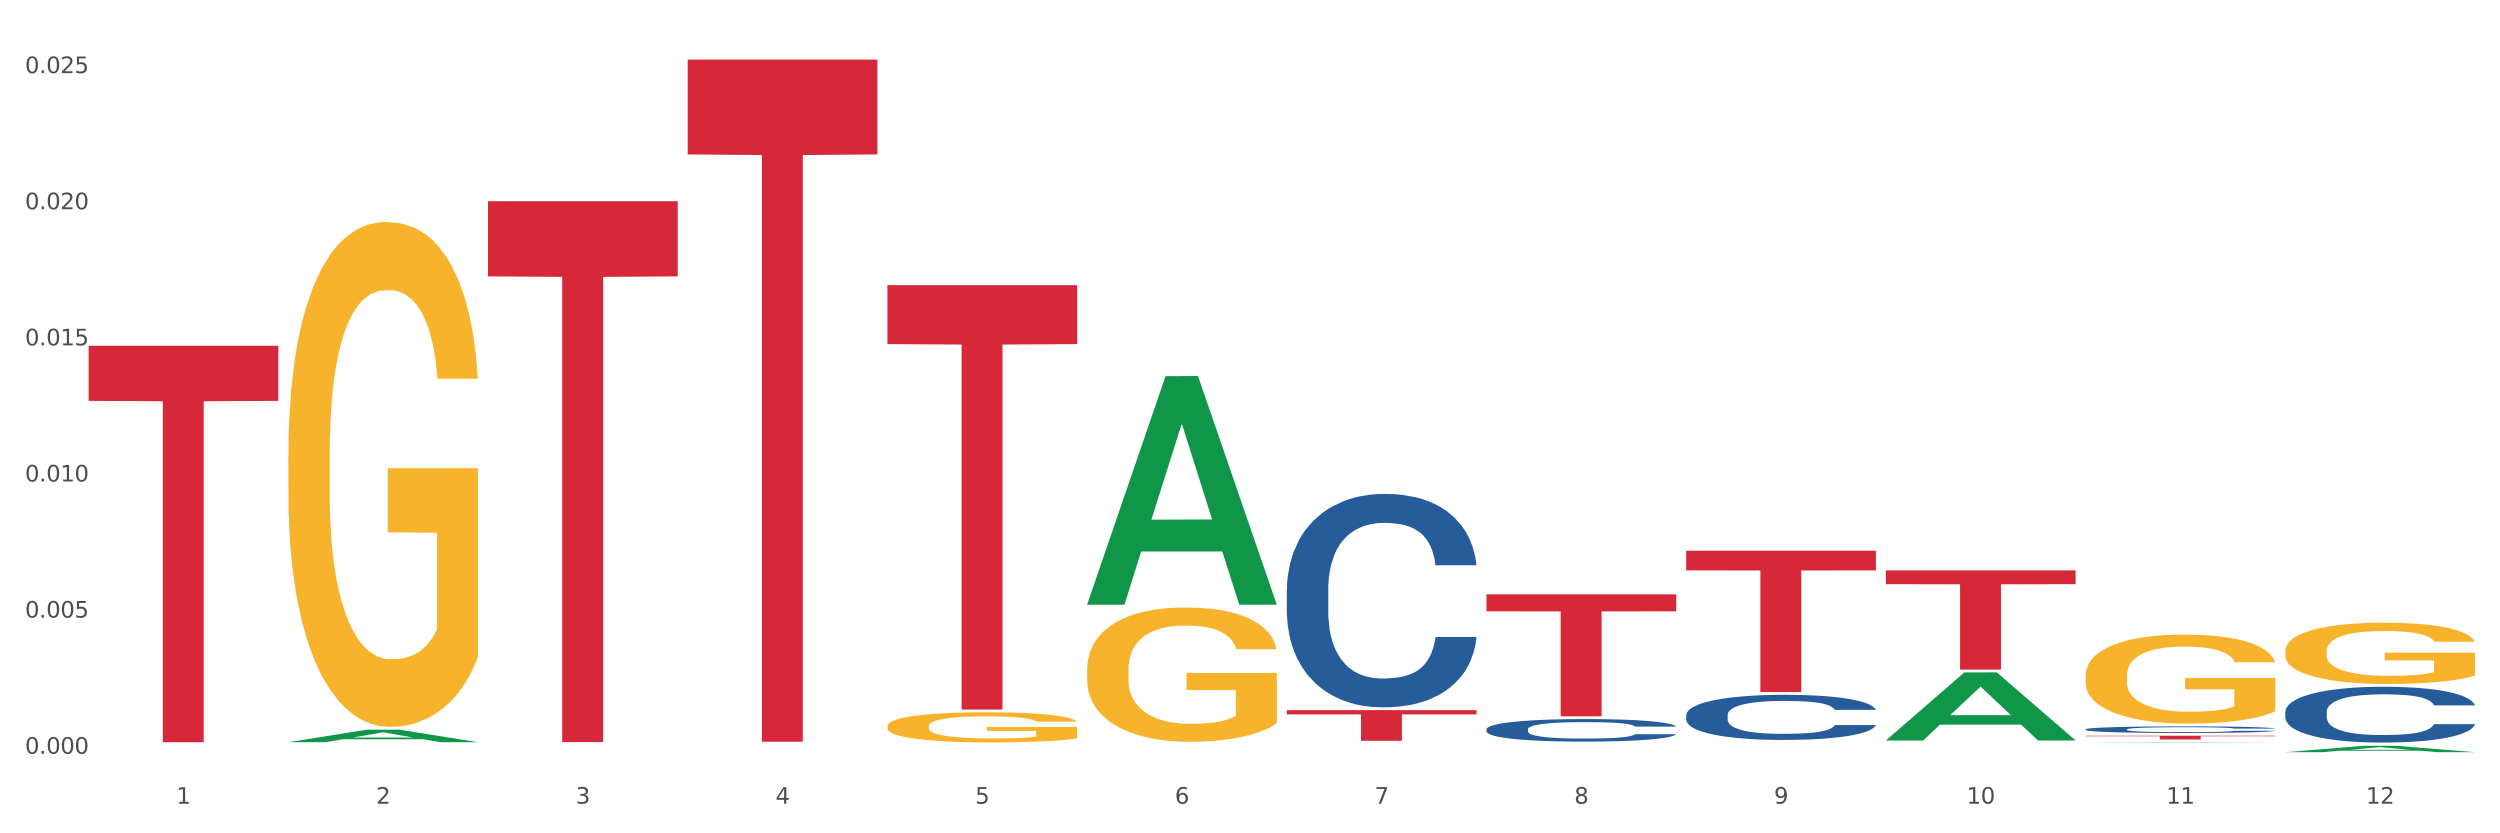 <?xml version="1.0" encoding="utf-8" standalone="no"?>
<!DOCTYPE svg PUBLIC "-//W3C//DTD SVG 1.1//EN"
  "http://www.w3.org/Graphics/SVG/1.1/DTD/svg11.dtd">
<svg xmlns:xlink="http://www.w3.org/1999/xlink" width="1080pt" height="360pt" viewBox="0 0 1080 360" xmlns="http://www.w3.org/2000/svg" version="1.1">
 <rect x="0" y="0" width="1080" height="360" fill="#333333" stroke="none"/>
 <defs>
  <style type="text/css">*{stroke-linejoin: round; stroke-linecap: butt}</style>
 </defs>
 <g id="figure_1">
  <g id="patch_1">
   <path d="M 0 360 
L 1080 360 
L 1080 0 
L 0 0 
z
" style="fill: #ffffff; stroke: #ffffff; stroke-linejoin: miter"/>
  </g>
  <g id="axes_1">
   <g id="matplotlib.axis_1">
    <g id="xtick_1">
     <g id="text_1">
      <!-- 1 -->
      <g style="fill: #4d4d4d" transform="translate(76.207 347.204) scale(0.096 -0.096)">
       <defs>
        <path id="DejaVuSans-31" d="M 794 531 
L 1825 531 
L 1825 4091 
L 703 3866 
L 703 4441 
L 1819 4666 
L 2450 4666 
L 2450 531 
L 3481 531 
L 3481 0 
L 794 0 
L 794 531 
z
" transform="scale(0.016)"/>
       </defs>
       <use xlink:href="#DejaVuSans-31"/>
      </g>
     </g>
    </g>
    <g id="xtick_2">
     <g id="text_2">
      <!-- 2 -->
      <g style="fill: #4d4d4d" transform="translate(162.476 347.204) scale(0.096 -0.096)">
       <defs>
        <path id="DejaVuSans-32" d="M 1228 531 
L 3431 531 
L 3431 0 
L 469 0 
L 469 531 
Q 828 903 1448 1529 
Q 2069 2156 2228 2338 
Q 2531 2678 2651 2914 
Q 2772 3150 2772 3378 
Q 2772 3750 2511 3984 
Q 2250 4219 1831 4219 
Q 1534 4219 1204 4116 
Q 875 4013 500 3803 
L 500 4441 
Q 881 4594 1212 4672 
Q 1544 4750 1819 4750 
Q 2544 4750 2975 4387 
Q 3406 4025 3406 3419 
Q 3406 3131 3298 2873 
Q 3191 2616 2906 2266 
Q 2828 2175 2409 1742 
Q 1991 1309 1228 531 
z
" transform="scale(0.016)"/>
       </defs>
       <use xlink:href="#DejaVuSans-32"/>
      </g>
     </g>
    </g>
    <g id="xtick_3">
     <g id="text_3">
      <!-- 3 -->
      <g style="fill: #4d4d4d" transform="translate(248.745 347.204) scale(0.096 -0.096)">
       <defs>
        <path id="DejaVuSans-33" d="M 2597 2516 
Q 3050 2419 3304 2112 
Q 3559 1806 3559 1356 
Q 3559 666 3084 287 
Q 2609 -91 1734 -91 
Q 1441 -91 1130 -33 
Q 819 25 488 141 
L 488 750 
Q 750 597 1062 519 
Q 1375 441 1716 441 
Q 2309 441 2620 675 
Q 2931 909 2931 1356 
Q 2931 1769 2642 2001 
Q 2353 2234 1838 2234 
L 1294 2234 
L 1294 2753 
L 1863 2753 
Q 2328 2753 2575 2939 
Q 2822 3125 2822 3475 
Q 2822 3834 2567 4026 
Q 2313 4219 1838 4219 
Q 1578 4219 1281 4162 
Q 984 4106 628 3988 
L 628 4550 
Q 988 4650 1302 4700 
Q 1616 4750 1894 4750 
Q 2613 4750 3031 4423 
Q 3450 4097 3450 3541 
Q 3450 3153 3228 2886 
Q 3006 2619 2597 2516 
z
" transform="scale(0.016)"/>
       </defs>
       <use xlink:href="#DejaVuSans-33"/>
      </g>
     </g>
    </g>
    <g id="xtick_4">
     <g id="text_4">
      <!-- 4 -->
      <g style="fill: #4d4d4d" transform="translate(335.014 347.204) scale(0.096 -0.096)">
       <defs>
        <path id="DejaVuSans-34" d="M 2419 4116 
L 825 1625 
L 2419 1625 
L 2419 4116 
z
M 2253 4666 
L 3047 4666 
L 3047 1625 
L 3713 1625 
L 3713 1100 
L 3047 1100 
L 3047 0 
L 2419 0 
L 2419 1100 
L 313 1100 
L 313 1709 
L 2253 4666 
z
" transform="scale(0.016)"/>
       </defs>
       <use xlink:href="#DejaVuSans-34"/>
      </g>
     </g>
    </g>
    <g id="xtick_5">
     <g id="text_5">
      <!-- 5 -->
      <g style="fill: #4d4d4d" transform="translate(421.284 347.204) scale(0.096 -0.096)">
       <defs>
        <path id="DejaVuSans-35" d="M 691 4666 
L 3169 4666 
L 3169 4134 
L 1269 4134 
L 1269 2991 
Q 1406 3038 1543 3061 
Q 1681 3084 1819 3084 
Q 2600 3084 3056 2656 
Q 3513 2228 3513 1497 
Q 3513 744 3044 326 
Q 2575 -91 1722 -91 
Q 1428 -91 1123 -41 
Q 819 9 494 109 
L 494 744 
Q 775 591 1075 516 
Q 1375 441 1709 441 
Q 2250 441 2565 725 
Q 2881 1009 2881 1497 
Q 2881 1984 2565 2268 
Q 2250 2553 1709 2553 
Q 1456 2553 1204 2497 
Q 953 2441 691 2322 
L 691 4666 
z
" transform="scale(0.016)"/>
       </defs>
       <use xlink:href="#DejaVuSans-35"/>
      </g>
     </g>
    </g>
    <g id="xtick_6">
     <g id="text_6">
      <!-- 6 -->
      <g style="fill: #4d4d4d" transform="translate(507.553 347.204) scale(0.096 -0.096)">
       <defs>
        <path id="DejaVuSans-36" d="M 2113 2584 
Q 1688 2584 1439 2293 
Q 1191 2003 1191 1497 
Q 1191 994 1439 701 
Q 1688 409 2113 409 
Q 2538 409 2786 701 
Q 3034 994 3034 1497 
Q 3034 2003 2786 2293 
Q 2538 2584 2113 2584 
z
M 3366 4563 
L 3366 3988 
Q 3128 4100 2886 4159 
Q 2644 4219 2406 4219 
Q 1781 4219 1451 3797 
Q 1122 3375 1075 2522 
Q 1259 2794 1537 2939 
Q 1816 3084 2150 3084 
Q 2853 3084 3261 2657 
Q 3669 2231 3669 1497 
Q 3669 778 3244 343 
Q 2819 -91 2113 -91 
Q 1303 -91 875 529 
Q 447 1150 447 2328 
Q 447 3434 972 4092 
Q 1497 4750 2381 4750 
Q 2619 4750 2861 4703 
Q 3103 4656 3366 4563 
z
" transform="scale(0.016)"/>
       </defs>
       <use xlink:href="#DejaVuSans-36"/>
      </g>
     </g>
    </g>
    <g id="xtick_7">
     <g id="text_7">
      <!-- 7 -->
      <g style="fill: #4d4d4d" transform="translate(593.822 347.204) scale(0.096 -0.096)">
       <defs>
        <path id="DejaVuSans-37" d="M 525 4666 
L 3525 4666 
L 3525 4397 
L 1831 0 
L 1172 0 
L 2766 4134 
L 525 4134 
L 525 4666 
z
" transform="scale(0.016)"/>
       </defs>
       <use xlink:href="#DejaVuSans-37"/>
      </g>
     </g>
    </g>
    <g id="xtick_8">
     <g id="text_8">
      <!-- 8 -->
      <g style="fill: #4d4d4d" transform="translate(680.091 347.204) scale(0.096 -0.096)">
       <defs>
        <path id="DejaVuSans-38" d="M 2034 2216 
Q 1584 2216 1326 1975 
Q 1069 1734 1069 1313 
Q 1069 891 1326 650 
Q 1584 409 2034 409 
Q 2484 409 2743 651 
Q 3003 894 3003 1313 
Q 3003 1734 2745 1975 
Q 2488 2216 2034 2216 
z
M 1403 2484 
Q 997 2584 770 2862 
Q 544 3141 544 3541 
Q 544 4100 942 4425 
Q 1341 4750 2034 4750 
Q 2731 4750 3128 4425 
Q 3525 4100 3525 3541 
Q 3525 3141 3298 2862 
Q 3072 2584 2669 2484 
Q 3125 2378 3379 2068 
Q 3634 1759 3634 1313 
Q 3634 634 3220 271 
Q 2806 -91 2034 -91 
Q 1263 -91 848 271 
Q 434 634 434 1313 
Q 434 1759 690 2068 
Q 947 2378 1403 2484 
z
M 1172 3481 
Q 1172 3119 1398 2916 
Q 1625 2713 2034 2713 
Q 2441 2713 2670 2916 
Q 2900 3119 2900 3481 
Q 2900 3844 2670 4047 
Q 2441 4250 2034 4250 
Q 1625 4250 1398 4047 
Q 1172 3844 1172 3481 
z
" transform="scale(0.016)"/>
       </defs>
       <use xlink:href="#DejaVuSans-38"/>
      </g>
     </g>
    </g>
    <g id="xtick_9">
     <g id="text_9">
      <!-- 9 -->
      <g style="fill: #4d4d4d" transform="translate(766.361 347.204) scale(0.096 -0.096)">
       <defs>
        <path id="DejaVuSans-39" d="M 703 97 
L 703 672 
Q 941 559 1184 500 
Q 1428 441 1663 441 
Q 2288 441 2617 861 
Q 2947 1281 2994 2138 
Q 2813 1869 2534 1725 
Q 2256 1581 1919 1581 
Q 1219 1581 811 2004 
Q 403 2428 403 3163 
Q 403 3881 828 4315 
Q 1253 4750 1959 4750 
Q 2769 4750 3195 4129 
Q 3622 3509 3622 2328 
Q 3622 1225 3098 567 
Q 2575 -91 1691 -91 
Q 1453 -91 1209 -44 
Q 966 3 703 97 
z
M 1959 2075 
Q 2384 2075 2632 2365 
Q 2881 2656 2881 3163 
Q 2881 3666 2632 3958 
Q 2384 4250 1959 4250 
Q 1534 4250 1286 3958 
Q 1038 3666 1038 3163 
Q 1038 2656 1286 2365 
Q 1534 2075 1959 2075 
z
" transform="scale(0.016)"/>
       </defs>
       <use xlink:href="#DejaVuSans-39"/>
      </g>
     </g>
    </g>
    <g id="xtick_10">
     <g id="text_10">
      <!-- 10 -->
      <g style="fill: #4d4d4d" transform="translate(849.576 347.204) scale(0.096 -0.096)">
       <defs>
        <path id="DejaVuSans-30" d="M 2034 4250 
Q 1547 4250 1301 3770 
Q 1056 3291 1056 2328 
Q 1056 1369 1301 889 
Q 1547 409 2034 409 
Q 2525 409 2770 889 
Q 3016 1369 3016 2328 
Q 3016 3291 2770 3770 
Q 2525 4250 2034 4250 
z
M 2034 4750 
Q 2819 4750 3233 4129 
Q 3647 3509 3647 2328 
Q 3647 1150 3233 529 
Q 2819 -91 2034 -91 
Q 1250 -91 836 529 
Q 422 1150 422 2328 
Q 422 3509 836 4129 
Q 1250 4750 2034 4750 
z
" transform="scale(0.016)"/>
       </defs>
       <use xlink:href="#DejaVuSans-31"/>
       <use xlink:href="#DejaVuSans-30" transform="translate(63.623 0)"/>
      </g>
     </g>
    </g>
    <g id="xtick_11">
     <g id="text_11">
      <!-- 11 -->
      <g style="fill: #4d4d4d" transform="translate(935.845 347.204) scale(0.096 -0.096)">
       <use xlink:href="#DejaVuSans-31"/>
       <use xlink:href="#DejaVuSans-31" transform="translate(63.623 0)"/>
      </g>
     </g>
    </g>
    <g id="xtick_12">
     <g id="text_12">
      <!-- 12 -->
      <g style="fill: #4d4d4d" transform="translate(1022.114 347.204) scale(0.096 -0.096)">
       <use xlink:href="#DejaVuSans-31"/>
       <use xlink:href="#DejaVuSans-32" transform="translate(63.623 0)"/>
      </g>
     </g>
    </g>
    <g id="xtick_13"/>
    <g id="xtick_14"/>
    <g id="xtick_15"/>
    <g id="xtick_16"/>
    <g id="xtick_17"/>
    <g id="xtick_18"/>
    <g id="xtick_19"/>
    <g id="xtick_20"/>
    <g id="xtick_21"/>
    <g id="xtick_22"/>
    <g id="xtick_23"/>
   </g>
   <g id="matplotlib.axis_2">
    <g id="ytick_1">
     <g id="text_13">
      <!-- 0.000 -->
      <g style="fill: #4d4d4d" transform="translate(10.8 325.616) scale(0.096 -0.096)">
       <defs>
        <path id="DejaVuSans-2e" d="M 684 794 
L 1344 794 
L 1344 0 
L 684 0 
L 684 794 
z
" transform="scale(0.016)"/>
       </defs>
       <use xlink:href="#DejaVuSans-30"/>
       <use xlink:href="#DejaVuSans-2e" transform="translate(63.623 0)"/>
       <use xlink:href="#DejaVuSans-30" transform="translate(95.41 0)"/>
       <use xlink:href="#DejaVuSans-30" transform="translate(159.033 0)"/>
       <use xlink:href="#DejaVuSans-30" transform="translate(222.656 0)"/>
      </g>
     </g>
    </g>
    <g id="ytick_2">
     <g id="text_14">
      <!-- 0.005 -->
      <g style="fill: #4d4d4d" transform="translate(10.8 266.811) scale(0.096 -0.096)">
       <use xlink:href="#DejaVuSans-30"/>
       <use xlink:href="#DejaVuSans-2e" transform="translate(63.623 0)"/>
       <use xlink:href="#DejaVuSans-30" transform="translate(95.41 0)"/>
       <use xlink:href="#DejaVuSans-30" transform="translate(159.033 0)"/>
       <use xlink:href="#DejaVuSans-35" transform="translate(222.656 0)"/>
      </g>
     </g>
    </g>
    <g id="ytick_3">
     <g id="text_15">
      <!-- 0.010 -->
      <g style="fill: #4d4d4d" transform="translate(10.8 208.007) scale(0.096 -0.096)">
       <use xlink:href="#DejaVuSans-30"/>
       <use xlink:href="#DejaVuSans-2e" transform="translate(63.623 0)"/>
       <use xlink:href="#DejaVuSans-30" transform="translate(95.41 0)"/>
       <use xlink:href="#DejaVuSans-31" transform="translate(159.033 0)"/>
       <use xlink:href="#DejaVuSans-30" transform="translate(222.656 0)"/>
      </g>
     </g>
    </g>
    <g id="ytick_4">
     <g id="text_16">
      <!-- 0.015 -->
      <g style="fill: #4d4d4d" transform="translate(10.8 149.202) scale(0.096 -0.096)">
       <use xlink:href="#DejaVuSans-30"/>
       <use xlink:href="#DejaVuSans-2e" transform="translate(63.623 0)"/>
       <use xlink:href="#DejaVuSans-30" transform="translate(95.41 0)"/>
       <use xlink:href="#DejaVuSans-31" transform="translate(159.033 0)"/>
       <use xlink:href="#DejaVuSans-35" transform="translate(222.656 0)"/>
      </g>
     </g>
    </g>
    <g id="ytick_5">
     <g id="text_17">
      <!-- 0.020 -->
      <g style="fill: #4d4d4d" transform="translate(10.8 90.397) scale(0.096 -0.096)">
       <use xlink:href="#DejaVuSans-30"/>
       <use xlink:href="#DejaVuSans-2e" transform="translate(63.623 0)"/>
       <use xlink:href="#DejaVuSans-30" transform="translate(95.41 0)"/>
       <use xlink:href="#DejaVuSans-32" transform="translate(159.033 0)"/>
       <use xlink:href="#DejaVuSans-30" transform="translate(222.656 0)"/>
      </g>
     </g>
    </g>
    <g id="ytick_6">
     <g id="text_18">
      <!-- 0.025 -->
      <g style="fill: #4d4d4d" transform="translate(10.8 31.592) scale(0.096 -0.096)">
       <use xlink:href="#DejaVuSans-30"/>
       <use xlink:href="#DejaVuSans-2e" transform="translate(63.623 0)"/>
       <use xlink:href="#DejaVuSans-30" transform="translate(95.41 0)"/>
       <use xlink:href="#DejaVuSans-32" transform="translate(159.033 0)"/>
       <use xlink:href="#DejaVuSans-35" transform="translate(222.656 0)"/>
      </g>
     </g>
    </g>
    <g id="ytick_7"/>
    <g id="ytick_8"/>
    <g id="ytick_9"/>
    <g id="ytick_10"/>
    <g id="ytick_11"/>
   </g>
   <g id="PolyCollection_1">
    <path d="M 124.552 320.631 
L 124.637 320.626 
L 158.433 315.219 
L 172.458 315.214 
L 206.508 320.641 
L 190.286 320.641 
L 182.935 319.377 
L 148.041 319.377 
L 147.787 319.398 
L 140.69 320.641 
L 124.552 320.641 
L 124.552 320.631 
L 152.434 318.623 
L 178.542 318.618 
L 165.615 316.371 
L 165.446 316.36 
L 165.277 316.376 
L 152.35 318.618 
L 152.434 318.623 
L 124.552 320.631 
z
" clip-path="url(#p27beacd306)" style="fill: #109648"/>
    <path d="M 728.437 308.915 
L 728.534 308.898 
L 728.534 308.399 
L 728.824 307.723 
L 729.89 306.477 
L 731.246 305.534 
L 733.571 304.431 
L 734.83 303.968 
L 736.477 303.452 
L 739.868 302.616 
L 743.743 301.904 
L 746.455 301.513 
L 748.49 301.264 
L 753.043 300.819 
L 755.658 300.623 
L 758.371 300.463 
L 760.696 300.356 
L 764.571 300.231 
L 767.671 300.178 
L 771.255 300.16 
L 774.258 300.178 
L 778.23 300.249 
L 784.043 300.463 
L 786.271 300.587 
L 789.274 300.801 
L 792.374 301.086 
L 794.892 301.37 
L 797.799 301.78 
L 800.802 302.313 
L 803.708 302.99 
L 805.742 303.612 
L 807.389 304.271 
L 808.842 305.072 
L 809.908 305.944 
L 810.392 306.673 
L 792.664 306.673 
L 792.18 306.015 
L 791.211 305.303 
L 790.243 304.823 
L 789.177 304.431 
L 787.53 303.986 
L 786.077 303.701 
L 783.655 303.363 
L 781.427 303.15 
L 779.586 303.025 
L 777.358 302.918 
L 772.611 302.812 
L 769.221 302.812 
L 767.09 302.847 
L 764.474 302.936 
L 762.246 303.061 
L 759.63 303.274 
L 757.596 303.506 
L 755.561 303.808 
L 754.399 304.022 
L 752.655 304.413 
L 751.493 304.734 
L 749.943 305.285 
L 749.071 305.677 
L 747.521 306.691 
L 746.843 307.438 
L 746.552 307.954 
L 746.358 308.524 
L 746.358 311.3 
L 746.94 312.546 
L 747.424 313.079 
L 748.199 313.685 
L 749.652 314.467 
L 751.783 315.233 
L 754.011 315.784 
L 755.852 316.122 
L 757.596 316.372 
L 759.34 316.567 
L 761.471 316.745 
L 763.215 316.852 
L 765.83 316.959 
L 768.93 317.012 
L 771.352 317.012 
L 776.293 316.923 
L 778.521 316.834 
L 780.652 316.71 
L 782.977 316.514 
L 784.818 316.3 
L 785.883 316.14 
L 787.627 315.802 
L 788.983 315.446 
L 790.146 315.037 
L 790.921 314.681 
L 791.793 314.147 
L 792.471 313.542 
L 792.664 313.222 
L 810.392 313.222 
L 810.005 313.862 
L 809.327 314.485 
L 807.971 315.322 
L 806.905 315.802 
L 805.258 316.389 
L 803.514 316.888 
L 801.092 317.439 
L 798.864 317.849 
L 796.539 318.204 
L 794.021 318.525 
L 789.468 318.97 
L 787.821 319.094 
L 784.333 319.308 
L 781.621 319.432 
L 777.649 319.557 
L 773.58 319.628 
L 769.318 319.646 
L 765.54 319.61 
L 761.374 319.504 
L 758.758 319.397 
L 755.852 319.237 
L 752.461 318.987 
L 749.265 318.685 
L 746.262 318.329 
L 743.452 317.92 
L 740.837 317.457 
L 737.446 316.692 
L 734.927 315.944 
L 733.087 315.25 
L 731.827 314.663 
L 730.568 313.916 
L 729.89 313.4 
L 728.824 312.154 
L 728.437 310.997 
L 728.437 308.915 
z
" clip-path="url(#p27beacd306)" style="fill: #255c99"/>
    <path d="M 900.975 315.074 
L 901.072 315.072 
L 901.072 314.999 
L 901.363 314.9 
L 902.428 314.717 
L 903.784 314.579 
L 906.109 314.417 
L 907.369 314.349 
L 909.016 314.274 
L 912.406 314.151 
L 916.281 314.047 
L 918.994 313.989 
L 921.028 313.953 
L 925.581 313.888 
L 928.197 313.859 
L 930.909 313.836 
L 933.234 313.82 
L 937.109 313.802 
L 940.209 313.794 
L 943.794 313.791 
L 946.797 313.794 
L 950.768 313.804 
L 956.581 313.836 
L 958.809 313.854 
L 961.812 313.885 
L 964.912 313.927 
L 967.431 313.969 
L 970.337 314.029 
L 973.34 314.107 
L 976.246 314.206 
L 978.281 314.297 
L 979.928 314.394 
L 981.381 314.511 
L 982.446 314.639 
L 982.931 314.746 
L 965.203 314.746 
L 964.718 314.649 
L 963.75 314.545 
L 962.781 314.475 
L 961.715 314.417 
L 960.068 314.352 
L 958.615 314.31 
L 956.193 314.261 
L 953.965 314.229 
L 952.125 314.211 
L 949.897 314.195 
L 945.15 314.18 
L 941.759 314.18 
L 939.628 314.185 
L 937.012 314.198 
L 934.784 314.216 
L 932.169 314.248 
L 930.134 314.282 
L 928.1 314.326 
L 926.937 314.357 
L 925.194 314.415 
L 924.031 314.461 
L 922.481 314.542 
L 921.609 314.6 
L 920.059 314.748 
L 919.381 314.858 
L 919.091 314.934 
L 918.897 315.017 
L 918.897 315.424 
L 919.478 315.606 
L 919.962 315.685 
L 920.737 315.773 
L 922.191 315.888 
L 924.322 316 
L 926.55 316.081 
L 928.391 316.131 
L 930.134 316.167 
L 931.878 316.196 
L 934.009 316.222 
L 935.753 316.238 
L 938.369 316.253 
L 941.469 316.261 
L 943.89 316.261 
L 948.831 316.248 
L 951.059 316.235 
L 953.19 316.217 
L 955.515 316.188 
L 957.356 316.157 
L 958.422 316.133 
L 960.165 316.084 
L 961.522 316.031 
L 962.684 315.971 
L 963.459 315.919 
L 964.331 315.841 
L 965.009 315.752 
L 965.203 315.705 
L 982.931 315.705 
L 982.543 315.799 
L 981.865 315.891 
L 980.509 316.013 
L 979.443 316.084 
L 977.796 316.17 
L 976.053 316.243 
L 973.631 316.324 
L 971.403 316.384 
L 969.078 316.436 
L 966.559 316.483 
L 962.006 316.548 
L 960.359 316.566 
L 956.872 316.597 
L 954.159 316.616 
L 950.187 316.634 
L 946.119 316.644 
L 941.856 316.647 
L 938.078 316.642 
L 933.912 316.626 
L 931.297 316.61 
L 928.391 316.587 
L 925 316.55 
L 921.803 316.506 
L 918.8 316.454 
L 915.991 316.394 
L 913.375 316.326 
L 909.984 316.214 
L 907.466 316.105 
L 905.625 316.003 
L 904.366 315.917 
L 903.106 315.807 
L 902.428 315.732 
L 901.363 315.549 
L 900.975 315.379 
L 900.975 315.074 
z
" clip-path="url(#p27beacd306)" style="fill: #255c99"/>
    <path d="M 987.244 307.511 
L 987.341 307.489 
L 987.341 306.872 
L 987.632 306.036 
L 988.697 304.495 
L 990.054 303.329 
L 992.379 301.964 
L 993.638 301.392 
L 995.285 300.753 
L 998.675 299.719 
L 1002.55 298.838 
L 1005.263 298.354 
L 1007.297 298.046 
L 1011.85 297.495 
L 1014.466 297.253 
L 1017.178 297.055 
L 1019.503 296.923 
L 1023.378 296.769 
L 1026.478 296.703 
L 1030.063 296.681 
L 1033.066 296.703 
L 1037.038 296.791 
L 1042.85 297.055 
L 1045.078 297.209 
L 1048.081 297.473 
L 1051.181 297.826 
L 1053.7 298.178 
L 1056.606 298.684 
L 1059.609 299.344 
L 1062.516 300.181 
L 1064.55 300.951 
L 1066.197 301.766 
L 1067.65 302.756 
L 1068.716 303.835 
L 1069.2 304.737 
L 1051.472 304.737 
L 1050.988 303.923 
L 1050.019 303.042 
L 1049.05 302.448 
L 1047.985 301.964 
L 1046.338 301.414 
L 1044.885 301.061 
L 1042.463 300.643 
L 1040.235 300.379 
L 1038.394 300.225 
L 1036.166 300.093 
L 1031.419 299.961 
L 1028.028 299.961 
L 1025.897 300.005 
L 1023.282 300.115 
L 1021.053 300.269 
L 1018.438 300.533 
L 1016.403 300.819 
L 1014.369 301.193 
L 1013.207 301.458 
L 1011.463 301.942 
L 1010.3 302.338 
L 1008.75 303.02 
L 1007.879 303.505 
L 1006.329 304.759 
L 1005.65 305.684 
L 1005.36 306.322 
L 1005.166 307.027 
L 1005.166 310.46 
L 1005.747 312.001 
L 1006.232 312.662 
L 1007.007 313.41 
L 1008.46 314.379 
L 1010.591 315.325 
L 1012.819 316.007 
L 1014.66 316.426 
L 1016.403 316.734 
L 1018.147 316.976 
L 1020.278 317.196 
L 1022.022 317.328 
L 1024.638 317.46 
L 1027.738 317.526 
L 1030.16 317.526 
L 1035.1 317.416 
L 1037.328 317.306 
L 1039.46 317.152 
L 1041.785 316.91 
L 1043.625 316.646 
L 1044.691 316.448 
L 1046.435 316.029 
L 1047.791 315.589 
L 1048.953 315.083 
L 1049.728 314.643 
L 1050.6 313.982 
L 1051.278 313.234 
L 1051.472 312.838 
L 1069.2 312.838 
L 1068.813 313.63 
L 1068.134 314.401 
L 1066.778 315.435 
L 1065.713 316.029 
L 1064.066 316.756 
L 1062.322 317.372 
L 1059.9 318.055 
L 1057.672 318.561 
L 1055.347 319.001 
L 1052.828 319.397 
L 1048.275 319.948 
L 1046.628 320.102 
L 1043.141 320.366 
L 1040.428 320.52 
L 1036.456 320.674 
L 1032.388 320.762 
L 1028.125 320.784 
L 1024.347 320.74 
L 1020.182 320.608 
L 1017.566 320.476 
L 1014.66 320.278 
L 1011.269 319.97 
L 1008.072 319.595 
L 1005.069 319.155 
L 1002.26 318.649 
L 999.644 318.077 
L 996.254 317.13 
L 993.735 316.206 
L 991.894 315.347 
L 990.635 314.621 
L 989.375 313.696 
L 988.697 313.058 
L 987.632 311.517 
L 987.244 310.086 
L 987.244 307.511 
z
" clip-path="url(#p27beacd306)" style="fill: #255c99"/>
    <path d="M 124.552 196.686 
L 124.649 196.487 
L 124.649 189.315 
L 124.842 183.139 
L 125.81 168.197 
L 127.261 155.845 
L 128.326 149.271 
L 129.39 143.892 
L 130.648 138.513 
L 132.196 132.934 
L 135.002 124.766 
L 136.744 120.582 
L 138.873 116.2 
L 142.743 109.824 
L 145.549 106.238 
L 148.452 103.25 
L 153.193 99.664 
L 156.289 98.07 
L 159.579 96.875 
L 163.546 96.078 
L 166.546 95.879 
L 173.126 96.476 
L 178.738 98.269 
L 181.447 99.664 
L 184.93 102.055 
L 186.769 103.648 
L 189.768 106.836 
L 192.865 111.02 
L 194.994 114.606 
L 198.187 121.379 
L 200.606 128.153 
L 202.831 136.52 
L 203.992 142.298 
L 204.863 147.677 
L 205.637 153.853 
L 206.411 163.615 
L 188.994 163.615 
L 188.317 156.642 
L 187.253 150.068 
L 185.705 143.692 
L 184.35 139.708 
L 182.028 134.727 
L 179.899 131.54 
L 177.673 129.149 
L 174.964 127.157 
L 172.835 126.161 
L 169.836 125.364 
L 163.934 125.563 
L 159.966 127.157 
L 157.257 129.149 
L 155.515 130.942 
L 153.967 132.934 
L 152.226 135.723 
L 150.194 139.907 
L 148.742 143.692 
L 147.291 148.474 
L 146.13 153.255 
L 145.065 158.833 
L 144.194 164.81 
L 143.517 170.986 
L 142.937 178.557 
L 142.453 191.108 
L 142.453 218.401 
L 142.646 224.577 
L 143.13 232.746 
L 143.711 238.921 
L 144.678 246.293 
L 145.549 251.273 
L 147.194 258.445 
L 149.032 264.422 
L 150.484 268.207 
L 151.935 271.395 
L 154.451 275.778 
L 157.257 279.364 
L 159.676 281.555 
L 162.966 283.548 
L 165.191 284.345 
L 167.127 284.743 
L 171.868 284.743 
L 175.254 284.145 
L 179.028 282.751 
L 181.931 280.958 
L 184.35 278.766 
L 187.059 275.18 
L 188.801 271.793 
L 188.801 230.156 
L 167.514 229.956 
L 167.514 202.264 
L 206.508 202.264 
L 206.508 283.548 
L 204.863 287.731 
L 203.025 291.517 
L 201.089 294.903 
L 198.187 299.087 
L 194.703 303.072 
L 191.607 305.861 
L 188.317 308.251 
L 184.447 310.443 
L 179.415 312.435 
L 176.319 313.232 
L 172.448 313.83 
L 167.901 314.029 
L 163.934 313.63 
L 160.063 312.634 
L 155.999 310.841 
L 152.032 308.251 
L 149.032 305.662 
L 146.033 302.474 
L 142.84 298.29 
L 140.324 294.306 
L 138.389 290.72 
L 136.26 286.138 
L 133.938 280.161 
L 132.196 274.782 
L 130.648 269.204 
L 129.003 262.031 
L 127.842 255.856 
L 126.681 248.086 
L 126.004 242.308 
L 125.23 233.343 
L 124.649 220.792 
L 124.552 196.686 
z
" clip-path="url(#p27beacd306)" style="fill: #f7b32b"/>
    <path d="M 642.167 315.012 
L 642.264 315.003 
L 642.264 314.754 
L 642.555 314.416 
L 643.621 313.793 
L 644.977 313.322 
L 647.302 312.77 
L 648.561 312.539 
L 650.208 312.281 
L 653.599 311.862 
L 657.474 311.507 
L 660.186 311.311 
L 662.22 311.186 
L 666.774 310.964 
L 669.389 310.866 
L 672.102 310.786 
L 674.427 310.733 
L 678.302 310.67 
L 681.402 310.644 
L 684.986 310.635 
L 687.989 310.644 
L 691.961 310.679 
L 697.773 310.786 
L 700.001 310.848 
L 703.005 310.955 
L 706.105 311.097 
L 708.623 311.24 
L 711.53 311.444 
L 714.533 311.711 
L 717.439 312.049 
L 719.473 312.361 
L 721.12 312.69 
L 722.573 313.09 
L 723.639 313.526 
L 724.123 313.891 
L 706.395 313.891 
L 705.911 313.562 
L 704.942 313.206 
L 703.973 312.966 
L 702.908 312.77 
L 701.261 312.548 
L 699.808 312.405 
L 697.386 312.236 
L 695.158 312.129 
L 693.317 312.067 
L 691.089 312.014 
L 686.342 311.96 
L 682.952 311.96 
L 680.82 311.978 
L 678.205 312.023 
L 675.977 312.085 
L 673.361 312.192 
L 671.327 312.307 
L 669.292 312.459 
L 668.13 312.565 
L 666.386 312.761 
L 665.224 312.921 
L 663.674 313.197 
L 662.802 313.393 
L 661.252 313.9 
L 660.574 314.274 
L 660.283 314.532 
L 660.089 314.816 
L 660.089 316.204 
L 660.67 316.827 
L 661.155 317.094 
L 661.93 317.396 
L 663.383 317.788 
L 665.514 318.171 
L 667.742 318.446 
L 669.583 318.615 
L 671.327 318.74 
L 673.07 318.838 
L 675.202 318.927 
L 676.945 318.98 
L 679.561 319.034 
L 682.661 319.06 
L 685.083 319.06 
L 690.023 319.016 
L 692.252 318.971 
L 694.383 318.909 
L 696.708 318.811 
L 698.548 318.704 
L 699.614 318.624 
L 701.358 318.455 
L 702.714 318.277 
L 703.876 318.073 
L 704.651 317.895 
L 705.523 317.628 
L 706.201 317.325 
L 706.395 317.165 
L 724.123 317.165 
L 723.736 317.485 
L 723.058 317.797 
L 721.701 318.215 
L 720.636 318.455 
L 718.989 318.749 
L 717.245 318.998 
L 714.823 319.274 
L 712.595 319.478 
L 710.27 319.656 
L 707.751 319.816 
L 703.198 320.039 
L 701.551 320.101 
L 698.064 320.208 
L 695.351 320.27 
L 691.38 320.333 
L 687.311 320.368 
L 683.048 320.377 
L 679.27 320.359 
L 675.105 320.306 
L 672.489 320.252 
L 669.583 320.172 
L 666.192 320.048 
L 662.995 319.897 
L 659.992 319.719 
L 657.183 319.514 
L 654.567 319.283 
L 651.177 318.9 
L 648.658 318.526 
L 646.817 318.179 
L 645.558 317.886 
L 644.299 317.512 
L 643.621 317.254 
L 642.555 316.631 
L 642.167 316.053 
L 642.167 315.012 
z
" clip-path="url(#p27beacd306)" style="fill: #255c99"/>
    <path d="M 814.706 246.419 
L 896.662 246.419 
L 896.662 252.373 
L 864.423 252.414 
L 864.423 289.269 
L 846.75 289.269 
L 846.75 252.414 
L 814.706 252.373 
L 814.706 246.459 
L 814.706 246.419 
z
" clip-path="url(#p27beacd306)" style="fill: #d62839"/>
    <path d="M 728.437 237.912 
L 810.392 237.912 
L 810.392 246.398 
L 778.154 246.455 
L 778.154 298.975 
L 760.481 298.975 
L 760.481 246.455 
L 728.437 246.398 
L 728.437 237.969 
L 728.437 237.912 
z
" clip-path="url(#p27beacd306)" style="fill: #d62839"/>
    <path d="M 642.167 256.763 
L 724.123 256.763 
L 724.123 264.085 
L 691.885 264.134 
L 691.885 309.45 
L 674.212 309.45 
L 674.212 264.134 
L 642.167 264.085 
L 642.167 256.812 
L 642.167 256.763 
z
" clip-path="url(#p27beacd306)" style="fill: #d62839"/>
    <path d="M 555.898 306.764 
L 637.854 306.764 
L 637.854 308.609 
L 605.615 308.621 
L 605.615 320.039 
L 587.943 320.039 
L 587.943 308.621 
L 555.898 308.609 
L 555.898 306.777 
L 555.898 306.764 
z
" clip-path="url(#p27beacd306)" style="fill: #d62839"/>
    <path d="M 383.36 123.184 
L 465.316 123.184 
L 465.316 148.663 
L 433.077 148.835 
L 433.077 306.529 
L 415.404 306.529 
L 415.404 148.835 
L 383.36 148.663 
L 383.36 123.356 
L 383.36 123.184 
z
" clip-path="url(#p27beacd306)" style="fill: #d62839"/>
    <path d="M 297.091 25.759 
L 379.046 25.759 
L 379.046 66.709 
L 346.808 66.986 
L 346.808 320.429 
L 329.135 320.429 
L 329.135 66.986 
L 297.091 66.709 
L 297.091 26.036 
L 297.091 25.759 
z
" clip-path="url(#p27beacd306)" style="fill: #d62839"/>
    <path d="M 210.821 86.922 
L 292.777 86.922 
L 292.777 119.393 
L 260.539 119.613 
L 260.539 320.586 
L 242.866 320.586 
L 242.866 119.613 
L 210.821 119.393 
L 210.821 87.141 
L 210.821 86.922 
z
" clip-path="url(#p27beacd306)" style="fill: #d62839"/>
    <path d="M 38.283 149.383 
L 120.239 149.383 
L 120.239 173.179 
L 88 173.34 
L 88 320.616 
L 70.327 320.616 
L 70.327 173.34 
L 38.283 173.179 
L 38.283 149.544 
L 38.283 149.383 
z
" clip-path="url(#p27beacd306)" style="fill: #d62839"/>
    <path d="M 900.975 317.832 
L 982.931 317.832 
L 982.931 318.055 
L 950.692 318.056 
L 950.692 319.436 
L 933.019 319.436 
L 933.019 318.056 
L 900.975 318.055 
L 900.975 317.833 
L 900.975 317.832 
z
" clip-path="url(#p27beacd306)" style="fill: #d62839"/>
    <path d="M 555.898 254.796 
L 555.995 254.712 
L 555.995 252.354 
L 556.286 249.154 
L 557.351 243.258 
L 558.708 238.795 
L 561.033 233.573 
L 562.292 231.384 
L 563.939 228.941 
L 567.329 224.983 
L 571.204 221.614 
L 573.917 219.762 
L 575.951 218.583 
L 580.504 216.477 
L 583.12 215.551 
L 585.832 214.793 
L 588.157 214.288 
L 592.032 213.698 
L 595.132 213.445 
L 598.717 213.361 
L 601.72 213.445 
L 605.692 213.782 
L 611.504 214.793 
L 613.732 215.382 
L 616.735 216.393 
L 619.835 217.74 
L 622.354 219.088 
L 625.26 221.025 
L 628.263 223.551 
L 631.17 226.752 
L 633.204 229.699 
L 634.851 232.815 
L 636.304 236.605 
L 637.37 240.732 
L 637.854 244.185 
L 620.126 244.185 
L 619.642 241.069 
L 618.673 237.7 
L 617.704 235.426 
L 616.638 233.573 
L 614.992 231.468 
L 613.538 230.12 
L 611.117 228.52 
L 608.889 227.51 
L 607.048 226.92 
L 604.82 226.415 
L 600.073 225.91 
L 596.682 225.91 
L 594.551 226.078 
L 591.936 226.499 
L 589.707 227.089 
L 587.092 228.099 
L 585.057 229.194 
L 583.023 230.626 
L 581.861 231.636 
L 580.117 233.489 
L 578.954 235.005 
L 577.404 237.616 
L 576.532 239.469 
L 574.982 244.269 
L 574.304 247.806 
L 574.014 250.248 
L 573.82 252.943 
L 573.82 266.081 
L 574.401 271.977 
L 574.886 274.503 
L 575.661 277.366 
L 577.114 281.072 
L 579.245 284.693 
L 581.473 287.304 
L 583.314 288.904 
L 585.057 290.083 
L 586.801 291.01 
L 588.932 291.852 
L 590.676 292.357 
L 593.292 292.862 
L 596.392 293.115 
L 598.814 293.115 
L 603.754 292.694 
L 605.982 292.273 
L 608.114 291.683 
L 610.439 290.757 
L 612.279 289.746 
L 613.345 288.988 
L 615.088 287.388 
L 616.445 285.704 
L 617.607 283.767 
L 618.382 282.083 
L 619.254 279.556 
L 619.932 276.693 
L 620.126 275.177 
L 637.854 275.177 
L 637.466 278.209 
L 636.788 281.156 
L 635.432 285.114 
L 634.366 287.388 
L 632.72 290.167 
L 630.976 292.526 
L 628.554 295.136 
L 626.326 297.073 
L 624.001 298.758 
L 621.482 300.274 
L 616.929 302.379 
L 615.282 302.969 
L 611.795 303.979 
L 609.082 304.569 
L 605.11 305.158 
L 601.042 305.495 
L 596.779 305.579 
L 593.001 305.411 
L 588.836 304.906 
L 586.22 304.4 
L 583.314 303.642 
L 579.923 302.463 
L 576.726 301.032 
L 573.723 299.347 
L 570.914 297.41 
L 568.298 295.221 
L 564.908 291.599 
L 562.389 288.062 
L 560.548 284.778 
L 559.289 281.998 
L 558.029 278.461 
L 557.351 276.019 
L 556.286 270.124 
L 555.898 264.65 
L 555.898 254.796 
z
" clip-path="url(#p27beacd306)" style="fill: #255c99"/>
    <path d="M 987.244 324.944 
L 987.329 324.942 
L 1021.125 322.188 
L 1035.15 322.186 
L 1069.2 324.95 
L 1052.978 324.95 
L 1045.627 324.306 
L 1010.733 324.306 
L 1010.479 324.316 
L 1003.382 324.95 
L 987.244 324.95 
L 987.244 324.944 
L 1015.126 323.922 
L 1041.234 323.919 
L 1028.307 322.775 
L 1028.138 322.77 
L 1027.969 322.777 
L 1015.042 323.919 
L 1015.126 323.922 
L 987.244 324.944 
z
" clip-path="url(#p27beacd306)" style="fill: #109648"/>
    <path d="M 383.36 313.739 
L 383.457 313.727 
L 383.457 313.298 
L 383.65 312.929 
L 384.618 312.036 
L 386.069 311.298 
L 387.133 310.905 
L 388.198 310.583 
L 389.456 310.262 
L 391.004 309.928 
L 393.81 309.44 
L 395.552 309.19 
L 397.68 308.928 
L 401.551 308.547 
L 404.357 308.333 
L 407.26 308.154 
L 412.001 307.94 
L 415.097 307.845 
L 418.387 307.773 
L 422.354 307.726 
L 425.354 307.714 
L 431.933 307.75 
L 437.545 307.857 
L 440.255 307.94 
L 443.738 308.083 
L 445.577 308.178 
L 448.576 308.369 
L 451.672 308.619 
L 453.801 308.833 
L 456.994 309.238 
L 459.413 309.643 
L 461.639 310.143 
L 462.8 310.488 
L 463.671 310.81 
L 464.445 311.179 
L 465.219 311.762 
L 447.802 311.762 
L 447.125 311.345 
L 446.06 310.952 
L 444.512 310.571 
L 443.158 310.333 
L 440.835 310.036 
L 438.707 309.845 
L 436.481 309.702 
L 433.772 309.583 
L 431.643 309.524 
L 428.644 309.476 
L 422.741 309.488 
L 418.774 309.583 
L 416.065 309.702 
L 414.323 309.809 
L 412.775 309.928 
L 411.033 310.095 
L 409.001 310.345 
L 407.55 310.571 
L 406.098 310.857 
L 404.937 311.143 
L 403.873 311.476 
L 403.002 311.834 
L 402.325 312.203 
L 401.744 312.655 
L 401.26 313.405 
L 401.26 315.036 
L 401.454 315.405 
L 401.938 315.894 
L 402.518 316.263 
L 403.486 316.703 
L 404.357 317.001 
L 406.002 317.43 
L 407.84 317.787 
L 409.292 318.013 
L 410.743 318.203 
L 413.259 318.465 
L 416.065 318.68 
L 418.484 318.811 
L 421.774 318.93 
L 423.999 318.977 
L 425.934 319.001 
L 430.675 319.001 
L 434.062 318.965 
L 437.836 318.882 
L 440.739 318.775 
L 443.158 318.644 
L 445.867 318.43 
L 447.608 318.227 
L 447.608 315.739 
L 426.321 315.727 
L 426.321 314.072 
L 465.316 314.072 
L 465.316 318.93 
L 463.671 319.18 
L 461.832 319.406 
L 459.897 319.608 
L 456.994 319.858 
L 453.511 320.097 
L 450.415 320.263 
L 447.125 320.406 
L 443.254 320.537 
L 438.223 320.656 
L 435.126 320.704 
L 431.256 320.739 
L 426.708 320.751 
L 422.741 320.728 
L 418.871 320.668 
L 414.807 320.561 
L 410.84 320.406 
L 407.84 320.251 
L 404.841 320.061 
L 401.647 319.811 
L 399.132 319.573 
L 397.197 319.358 
L 395.068 319.084 
L 392.746 318.727 
L 391.004 318.406 
L 389.456 318.072 
L 387.811 317.644 
L 386.65 317.275 
L 385.489 316.81 
L 384.811 316.465 
L 384.037 315.929 
L 383.457 315.179 
L 383.36 313.739 
z
" clip-path="url(#p27beacd306)" style="fill: #f7b32b"/>
    <path d="M 469.629 289.246 
L 469.726 289.193 
L 469.726 287.286 
L 469.919 285.643 
L 470.887 281.669 
L 472.338 278.384 
L 473.403 276.635 
L 474.467 275.204 
L 475.725 273.773 
L 477.273 272.29 
L 480.079 270.117 
L 481.821 269.004 
L 483.95 267.839 
L 487.82 266.143 
L 490.626 265.189 
L 493.529 264.394 
L 498.27 263.44 
L 501.366 263.016 
L 504.656 262.699 
L 508.623 262.487 
L 511.623 262.434 
L 518.203 262.593 
L 523.815 263.069 
L 526.524 263.44 
L 530.007 264.076 
L 531.846 264.5 
L 534.845 265.348 
L 537.942 266.461 
L 540.07 267.415 
L 543.263 269.216 
L 545.682 271.018 
L 547.908 273.243 
L 549.069 274.78 
L 549.94 276.211 
L 550.714 277.854 
L 551.488 280.45 
L 534.071 280.45 
L 533.394 278.595 
L 532.33 276.847 
L 530.781 275.151 
L 529.427 274.091 
L 527.104 272.767 
L 524.976 271.919 
L 522.75 271.283 
L 520.041 270.753 
L 517.912 270.488 
L 514.913 270.276 
L 509.01 270.329 
L 505.043 270.753 
L 502.334 271.283 
L 500.592 271.76 
L 499.044 272.29 
L 497.302 273.032 
L 495.27 274.144 
L 493.819 275.151 
L 492.368 276.423 
L 491.207 277.695 
L 490.142 279.178 
L 489.271 280.768 
L 488.594 282.411 
L 488.013 284.424 
L 487.53 287.763 
L 487.53 295.022 
L 487.723 296.665 
L 488.207 298.838 
L 488.788 300.48 
L 489.755 302.441 
L 490.626 303.766 
L 492.271 305.673 
L 494.109 307.263 
L 495.561 308.27 
L 497.012 309.118 
L 499.528 310.283 
L 502.334 311.237 
L 504.753 311.82 
L 508.043 312.35 
L 510.268 312.562 
L 512.203 312.668 
L 516.945 312.668 
L 520.331 312.509 
L 524.105 312.138 
L 527.008 311.661 
L 529.427 311.078 
L 532.136 310.124 
L 533.878 309.224 
L 533.878 298.149 
L 512.59 298.096 
L 512.59 290.73 
L 551.585 290.73 
L 551.585 312.35 
L 549.94 313.463 
L 548.101 314.47 
L 546.166 315.37 
L 543.263 316.483 
L 539.78 317.543 
L 536.684 318.285 
L 533.394 318.921 
L 529.523 319.504 
L 524.492 320.033 
L 521.396 320.245 
L 517.525 320.404 
L 512.978 320.457 
L 509.01 320.351 
L 505.14 320.086 
L 501.076 319.61 
L 497.109 318.921 
L 494.109 318.232 
L 491.11 317.384 
L 487.917 316.271 
L 485.401 315.211 
L 483.466 314.258 
L 481.337 313.039 
L 479.015 311.449 
L 477.273 310.018 
L 475.725 308.535 
L 474.08 306.627 
L 472.919 304.984 
L 471.758 302.918 
L 471.08 301.381 
L 470.306 298.997 
L 469.726 295.658 
L 469.629 289.246 
z
" clip-path="url(#p27beacd306)" style="fill: #f7b32b"/>
    <path d="M 900.975 291.926 
L 901.072 291.89 
L 901.072 290.626 
L 901.265 289.538 
L 902.233 286.905 
L 903.684 284.728 
L 904.749 283.569 
L 905.813 282.621 
L 907.071 281.673 
L 908.619 280.69 
L 911.425 279.25 
L 913.167 278.513 
L 915.296 277.74 
L 919.166 276.617 
L 921.972 275.985 
L 924.875 275.458 
L 929.616 274.826 
L 932.712 274.545 
L 936.002 274.335 
L 939.969 274.194 
L 942.969 274.159 
L 949.549 274.264 
L 955.161 274.58 
L 957.87 274.826 
L 961.353 275.247 
L 963.192 275.528 
L 966.191 276.09 
L 969.288 276.827 
L 971.416 277.459 
L 974.609 278.653 
L 977.028 279.847 
L 979.254 281.322 
L 980.415 282.34 
L 981.286 283.288 
L 982.06 284.377 
L 982.834 286.097 
L 965.417 286.097 
L 964.74 284.868 
L 963.676 283.709 
L 962.127 282.586 
L 960.773 281.884 
L 958.451 281.006 
L 956.322 280.444 
L 954.096 280.023 
L 951.387 279.672 
L 949.258 279.496 
L 946.259 279.356 
L 940.356 279.391 
L 936.389 279.672 
L 933.68 280.023 
L 931.938 280.339 
L 930.39 280.69 
L 928.648 281.181 
L 926.616 281.919 
L 925.165 282.586 
L 923.714 283.428 
L 922.553 284.271 
L 921.488 285.254 
L 920.617 286.308 
L 919.94 287.396 
L 919.359 288.73 
L 918.876 290.942 
L 918.876 295.753 
L 919.069 296.841 
L 919.553 298.281 
L 920.134 299.369 
L 921.101 300.668 
L 921.972 301.546 
L 923.617 302.81 
L 925.455 303.864 
L 926.907 304.531 
L 928.358 305.092 
L 930.874 305.865 
L 933.68 306.497 
L 936.099 306.883 
L 939.389 307.234 
L 941.614 307.375 
L 943.549 307.445 
L 948.291 307.445 
L 951.677 307.34 
L 955.451 307.094 
L 958.354 306.778 
L 960.773 306.392 
L 963.482 305.76 
L 965.224 305.163 
L 965.224 297.824 
L 943.937 297.789 
L 943.937 292.909 
L 982.931 292.909 
L 982.931 307.234 
L 981.286 307.972 
L 979.447 308.639 
L 977.512 309.236 
L 974.609 309.973 
L 971.126 310.675 
L 968.03 311.167 
L 964.74 311.588 
L 960.87 311.974 
L 955.838 312.325 
L 952.742 312.466 
L 948.871 312.571 
L 944.324 312.606 
L 940.356 312.536 
L 936.486 312.361 
L 932.422 312.045 
L 928.455 311.588 
L 925.455 311.132 
L 922.456 310.57 
L 919.263 309.833 
L 916.747 309.13 
L 914.812 308.498 
L 912.683 307.691 
L 910.361 306.637 
L 908.619 305.689 
L 907.071 304.706 
L 905.426 303.442 
L 904.265 302.354 
L 903.104 300.984 
L 902.426 299.966 
L 901.652 298.386 
L 901.072 296.174 
L 900.975 291.926 
z
" clip-path="url(#p27beacd306)" style="fill: #f7b32b"/>
    <path d="M 987.244 281.256 
L 987.341 281.232 
L 987.341 280.362 
L 987.535 279.612 
L 988.502 277.799 
L 989.954 276.3 
L 991.018 275.502 
L 992.082 274.85 
L 993.34 274.197 
L 994.888 273.52 
L 997.694 272.529 
L 999.436 272.021 
L 1001.565 271.489 
L 1005.435 270.715 
L 1008.241 270.28 
L 1011.144 269.918 
L 1015.885 269.482 
L 1018.982 269.289 
L 1022.271 269.144 
L 1026.239 269.047 
L 1029.238 269.023 
L 1035.818 269.096 
L 1041.43 269.313 
L 1044.139 269.482 
L 1047.623 269.773 
L 1049.461 269.966 
L 1052.461 270.353 
L 1055.557 270.861 
L 1057.686 271.296 
L 1060.879 272.118 
L 1063.298 272.94 
L 1065.523 273.955 
L 1066.684 274.656 
L 1067.555 275.309 
L 1068.329 276.058 
L 1069.103 277.243 
L 1051.686 277.243 
L 1051.009 276.397 
L 1049.945 275.599 
L 1048.397 274.825 
L 1047.042 274.342 
L 1044.72 273.738 
L 1042.591 273.351 
L 1040.366 273.061 
L 1037.656 272.819 
L 1035.528 272.698 
L 1032.528 272.601 
L 1026.626 272.625 
L 1022.658 272.819 
L 1019.949 273.061 
L 1018.207 273.278 
L 1016.659 273.52 
L 1014.918 273.858 
L 1012.886 274.366 
L 1011.434 274.825 
L 1009.983 275.406 
L 1008.822 275.986 
L 1007.757 276.663 
L 1006.887 277.388 
L 1006.209 278.138 
L 1005.629 279.056 
L 1005.145 280.579 
L 1005.145 283.892 
L 1005.338 284.641 
L 1005.822 285.632 
L 1006.403 286.382 
L 1007.37 287.276 
L 1008.241 287.881 
L 1009.886 288.751 
L 1011.725 289.476 
L 1013.176 289.936 
L 1014.627 290.322 
L 1017.143 290.854 
L 1019.949 291.289 
L 1022.368 291.555 
L 1025.658 291.797 
L 1027.883 291.894 
L 1029.819 291.942 
L 1034.56 291.942 
L 1037.947 291.87 
L 1041.72 291.7 
L 1044.623 291.483 
L 1047.042 291.217 
L 1049.751 290.782 
L 1051.493 290.371 
L 1051.493 285.318 
L 1030.206 285.294 
L 1030.206 281.933 
L 1069.2 281.933 
L 1069.2 291.797 
L 1067.555 292.305 
L 1065.717 292.764 
L 1063.781 293.175 
L 1060.879 293.683 
L 1057.395 294.166 
L 1054.299 294.505 
L 1051.009 294.795 
L 1047.139 295.061 
L 1042.107 295.303 
L 1039.011 295.399 
L 1035.14 295.472 
L 1030.593 295.496 
L 1026.626 295.448 
L 1022.755 295.327 
L 1018.691 295.109 
L 1014.724 294.795 
L 1011.725 294.481 
L 1008.725 294.094 
L 1005.532 293.586 
L 1003.016 293.103 
L 1001.081 292.667 
L 998.952 292.111 
L 996.63 291.386 
L 994.888 290.733 
L 993.34 290.056 
L 991.695 289.186 
L 990.534 288.437 
L 989.373 287.494 
L 988.696 286.793 
L 987.922 285.705 
L 987.341 284.182 
L 987.244 281.256 
z
" clip-path="url(#p27beacd306)" style="fill: #f7b32b"/>
    <path d="M 900.975 320.784 
L 901.06 320.784 
L 934.856 320.621 
L 948.881 320.621 
L 982.931 320.784 
L 966.709 320.784 
L 959.358 320.746 
L 924.463 320.746 
L 924.21 320.747 
L 917.113 320.784 
L 900.975 320.784 
L 900.975 320.784 
L 928.857 320.723 
L 954.964 320.723 
L 942.037 320.655 
L 941.868 320.655 
L 941.699 320.656 
L 928.772 320.723 
L 928.857 320.723 
L 900.975 320.784 
z
" clip-path="url(#p27beacd306)" style="fill: #109648"/>
    <path d="M 814.706 319.846 
L 814.79 319.818 
L 848.587 290.481 
L 862.612 290.454 
L 896.662 319.901 
L 880.439 319.901 
L 873.089 313.044 
L 838.194 313.044 
L 837.941 313.155 
L 830.844 319.901 
L 814.706 319.901 
L 814.706 319.846 
L 842.588 308.952 
L 868.695 308.924 
L 855.768 296.73 
L 855.599 296.675 
L 855.43 296.758 
L 842.503 308.924 
L 842.588 308.952 
L 814.706 319.846 
z
" clip-path="url(#p27beacd306)" style="fill: #109648"/>
    <path d="M 469.629 261.063 
L 469.714 260.97 
L 503.51 162.516 
L 517.535 162.423 
L 551.585 261.249 
L 535.363 261.249 
L 528.012 238.236 
L 493.117 238.236 
L 492.864 238.607 
L 485.767 261.249 
L 469.629 261.249 
L 469.629 261.063 
L 497.511 224.502 
L 523.618 224.409 
L 510.691 183.487 
L 510.522 183.302 
L 510.353 183.58 
L 497.426 224.409 
L 497.511 224.502 
L 469.629 261.063 
z
" clip-path="url(#p27beacd306)" style="fill: #109648"/>
   </g>
  </g>
 </g>
 <defs>
  <clipPath id="p27beacd306">
   <rect x="38.283" y="10.8" width="1030.917" height="329.109"/>
  </clipPath>
 </defs>
</svg>

